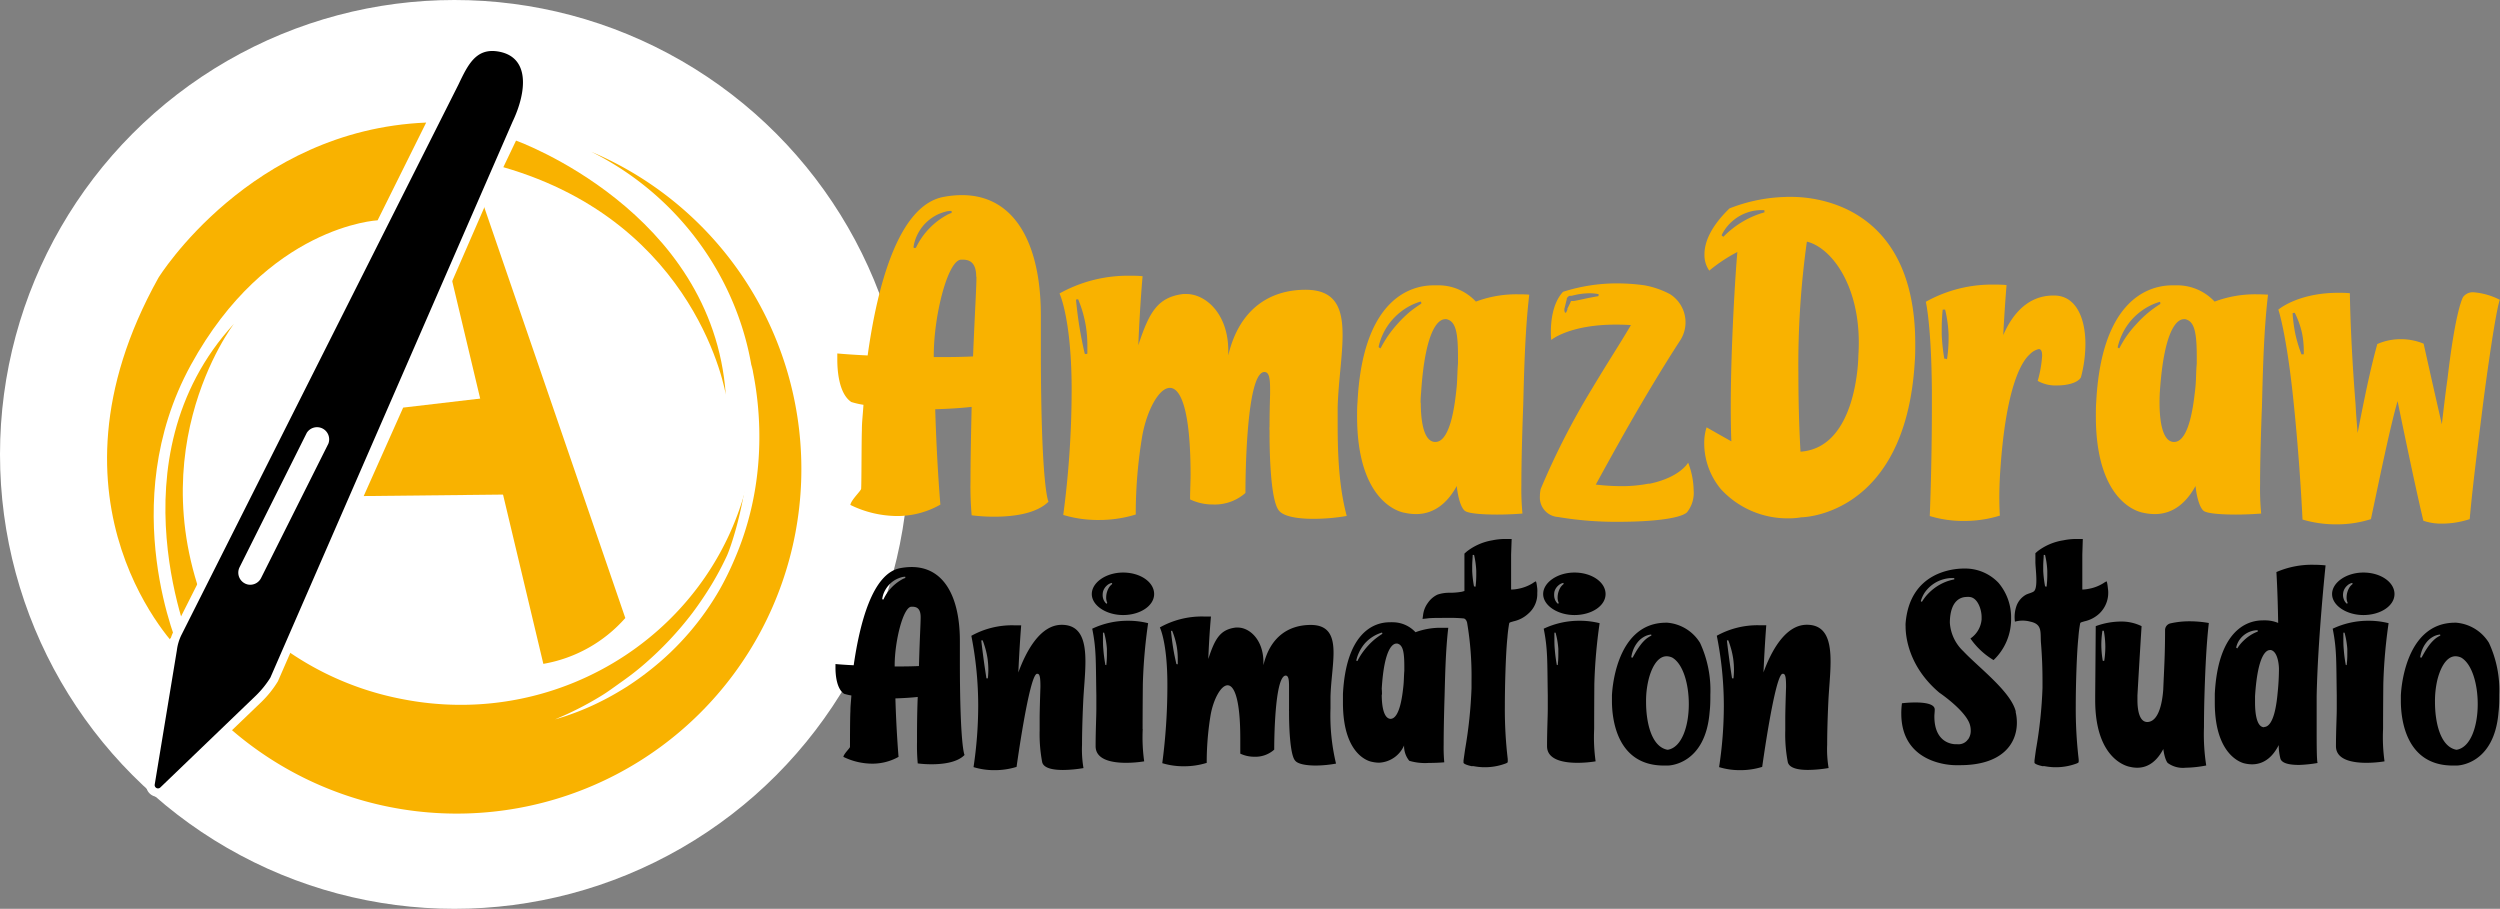 <svg xmlns="http://www.w3.org/2000/svg" viewBox="0 0 411.8 149.7"><rect x="0" y="0" width="411.8" height="149.7" fill="#808080" stroke="none"/><defs><style>.cls-1{fill:#fff;}.cls-2{fill:#f9b200;}</style></defs><g id="Layer_2" data-name="Layer 2"><g id="Layer_1-2" data-name="Layer 1"><circle class="cls-1" cx="74.85" cy="74.85" r="74.85"/><path class="cls-2" d="M82.91,27.54,85,23.16S117.38,34.73,119.55,65C119.55,65,115.05,36.81,82.91,27.54Z"/><path class="cls-2" d="M36.39,105.7l-4.64,1.44S18,75.68,38.54,53.33C38.54,53.33,21.1,76,36.39,105.7Z"/><path class="cls-2" d="M70.2,20.19l-8,16.1S44,37.15,31.42,60.15s-1.82,47-1.82,47S5.19,83.26,26.1,45.75C26.1,45.75,41.15,21.4,70.2,20.19Z"/><path class="cls-2" d="M97.4,25c19.16,9.55,30.43,30.74,26.16,52.41-5.15,26.07-30.84,43-57.38,37.73A49.39,49.39,0,0,1,42.08,103,78.22,78.22,0,0,1,36,109.75a51.39,51.39,0,0,1-4.34,3.87A56.76,56.76,0,1,0,97.4,25Z"/><path class="cls-2" d="M103,101.8a23.26,23.26,0,0,1-13.5,7.55l-16.43-69,5.52-9.64Z"/><path class="cls-1" d="M26,131.25a1.92,1.92,0,0,1-1.91-2.16V129l3.65-22.15c0-.19.06-.38.1-.57l.18-1.13.1,0a9.51,9.51,0,0,1,.46-1.15v0L74.28,13.32c1.54-3.22,3.29-6.88,7.83-6.22h0a5.87,5.87,0,0,1,4.64,3c1.88,3.53-.12,8.52-1.08,10.53L45.78,112.22a17.2,17.2,0,0,1-2.66,3.35L27.37,130.69A1.87,1.87,0,0,1,26,131.25Z"/><path d="M81.91,8.46h0c-3.54-.51-4.86,2.25-6.4,5.48L29.85,104.66a8,8,0,0,0-.72,2.48h0l-3.65,22.12a.55.55,0,0,0,.93.45l15.78-15.17a15.76,15.76,0,0,0,2.34-2.91L84.42,20.07C86.79,15.11,87.36,9.26,81.91,8.46Z"/><path class="cls-1" d="M41.24,96.32a1.88,1.88,0,0,1-.89-.21,2,2,0,0,1-.89-2.67L50.53,71.3a2,2,0,0,1,3.56,1.78L43,95.22A2,2,0,0,1,41.24,96.32Z"/><polygon class="cls-2" points="84.47 65.02 66.41 67.14 59.91 81.71 89.26 81.4 84.47 65.02"/><path class="cls-1" d="M119.73,91.56a50,50,0,0,1-2.53,4.75,57.52,57.52,0,0,1-3.24,4.78,55.5,55.5,0,0,1-7.63,8.13c-1.29,1.14-2.59,2.13-3.82,3S100.07,114,99,114.64a52.32,52.32,0,0,1-5.47,2.93c-.67.32-1.2.53-1.55.69l-.55.24.57-.17c.37-.13.93-.27,1.62-.53a43.16,43.16,0,0,0,5.77-2.47c1.19-.6,2.45-1.33,3.78-2.16a47.44,47.44,0,0,0,4.07-2.92,45.93,45.93,0,0,0,11.32-13.17,48.63,48.63,0,0,0,2.45-5c6.81-15.73,3.09-30.18,2.8-31.95a48.14,48.14,0,0,0-.64,9.58C124.05,79.57,120.46,90,119.73,91.56Z"/><path class="cls-2" d="M163.8,85.11a29.42,29.42,0,0,1-3.75-.23,54.43,54.43,0,0,1-.19-5.65c0-3.26.08-7.49.19-12.21-1.76.2-3.85.33-6,.39.26,9,.85,15.71.85,15.71A14.34,14.34,0,0,1,147.8,85a17.68,17.68,0,0,1-7.73-1.83c.14-.85,1.78-2.34,1.78-2.67.07-1.37.05-7.71.12-9.6,0-1.44.13-2.2.26-4.22a13.8,13.8,0,0,1-2-.46c-2.06-1.37-2.31-5.18-2.31-7,0-.61,0-1,0-1s1.95.19,5,.33c1.56-11.23,5-24.75,12.53-26.12a16.29,16.29,0,0,1,3-.29c8.78,0,13,8.11,13,19.83,0,1.85,0,3.65,0,5.3,0,23.31,1.26,25.37,1.26,25.37h0C170.64,84.68,166.73,85.11,163.8,85.11Zm-13-44.29s.07,0,.07,0a11.7,11.7,0,0,1,.91-1.6,12.22,12.22,0,0,1,3.36-3.31l.45-.28.42-.24a3.93,3.93,0,0,1,.74-.31s0-.07,0-.16v0c0-.1,0-.18-.07-.18h-.11a3.45,3.45,0,0,0-.81.12l-.51.15-.53.2a7.42,7.42,0,0,0-2.21,1.49,7.26,7.26,0,0,0-1.49,2.15,6.37,6.37,0,0,0-.55,1.9h0s.07.08.16.11h0Zm10,4.76c0-2.39-1.13-2.81-2.23-2.81h-.25c-2.19.06-4.51,9.16-4.51,15.78v.27c2.09,0,4.25,0,6.47-.11h0C160.58,51.34,160.84,47.41,160.84,45.58Z"/><path class="cls-2" d="M216.29,85.46c-2.63,0-4.84-.4-5.61-1.34-1.46-1.71-1.56-10.21-1.56-12.6v-.63h0a2.29,2.29,0,0,1,0-.59c0-.7,0-2.19.09-5.39,0-.31,0-.59,0-.86,0-1.93-.23-2.77-.93-2.77h-.07c-3,.28-3.06,18.26-3.06,19.81v.11a7.64,7.64,0,0,1-5.34,1.9,8.67,8.67,0,0,1-3.78-.84c0-1.46.08-2.82.08-4.08,0-10.59-1.61-14.29-3.41-14.29s-3.79,3.71-4.55,7.92a77.9,77.9,0,0,0-1.07,12.61v.33a20.39,20.39,0,0,1-6.07.9,19.69,19.69,0,0,1-5.87-.83,157.55,157.55,0,0,0,1.38-20.38v-.81c-.07-11.31-2-15.29-2-15.29a23.15,23.15,0,0,1,11.69-2.92c.66,0,1.33,0,2,.08,0,0-.42,4.41-.71,11.37,1.78-5.4,3.15-7.9,7.38-8.44a4.93,4.93,0,0,1,.55,0c3.15,0,6.89,3.24,6.89,9.33,0,.25,0,.51,0,.78,1.84-7.79,7-10.81,12.72-10.81,5,0,6.11,3.07,6.11,7.47,0,3.41-.68,7.61-.81,11.8q0,1.68,0,3.15c0,8,.73,11.87,1.49,14.84h0A32.55,32.55,0,0,1,216.29,85.46ZM179.11,58.23c0-.37,0-.82,0-1.33a20.22,20.22,0,0,0-.25-3.19,20,20,0,0,0-1.26-4.4s0,0-.08,0l-.11,0c-.1,0-.17.07-.17.1h0c.1,1,.27,2.66.57,4.48s.64,3.38.87,4.38c0,0,.07.05.16.05h0C179,58.3,179.11,58.27,179.11,58.23Z"/><path class="cls-2" d="M250.6,79.78a42.92,42.92,0,0,0,.18,4.81c-1.19.1-2.71.17-4.19.17-2.34,0-4.57-.16-5.23-.57s-1.2-2.14-1.4-4.14c-1.35,2.48-3.47,4.63-6.72,4.63a8.65,8.65,0,0,1-1.89-.22s-7.81-1-7.81-15.88c0-.74,0-1.53.07-2.35C224.41,50.3,231.43,47,236.17,47c.34,0,.67,0,1,0a8.44,8.44,0,0,1,5.94,2.68,18.87,18.87,0,0,1,7-1.2c.57,0,1.16,0,1.79.06-.73,6.14-.87,13.62-1,18.36h0S250.6,74.38,250.6,79.78ZM227.43,57.34a19.2,19.2,0,0,1,1.1-1.87,19.64,19.64,0,0,1,1.73-2.19,19.37,19.37,0,0,1,2.07-2,20.81,20.81,0,0,1,1.78-1.26s0-.11,0-.2-.1-.15-.14-.14a9.7,9.7,0,0,0-2.1.91,10.24,10.24,0,0,0-2.38,1.92,9.79,9.79,0,0,0-1.68,2.5,9.56,9.56,0,0,0-.73,2.15s.06.1.16.13h0C227.32,57.38,227.41,57.38,227.43,57.34Zm6.6,9c0,2.36.3,6.37,2.33,6.46h.07c2.61,0,3.27-6.89,3.46-8.54s.14-2.94.27-4.34c0-.38,0-.75,0-1.1,0-4-.34-5.88-1.88-6.24a.63.63,0,0,0-.26,0c-.81,0-3.22,1-3.94,12.13h0S234,65.4,234,66.38Z"/><path class="cls-2" d="M256.65,85.16a3.21,3.21,0,0,1-3-3.4,6,6,0,0,1,.13-1.2A123.86,123.86,0,0,1,262.25,64c2.88-4.81,4.05-6.5,6.4-10.45-.88-.06-1.7-.08-2.48-.08-7.68,0-10.65,2.53-10.65,2.53a12.83,12.83,0,0,1-.06-1.33c0-1.73.27-4.73,2-6.6a29,29,0,0,1,8.93-1.39,33.6,33.6,0,0,1,4.52.32,14.63,14.63,0,0,1,4.17,1.45,5.49,5.49,0,0,1,1.63,7.7c-2.88,4.43-6,9.68-8.42,13.91,0,0-2.11,3.69-5.43,9.76a36.69,36.69,0,0,0,4.2.26,22.86,22.86,0,0,0,4.47-.41h.24c5-1.06,6.3-3.46,6.3-3.46a13.23,13.23,0,0,1,.91,4.6,5.08,5.08,0,0,1-1.11,3.59c-1.21,1.08-6.14,1.55-11.19,1.55A56.87,56.87,0,0,1,256.65,85.16Zm1.53-34.33c.12-.23.25-.49.38-.76s.13-.28.2-.43l0-.06h.1l.13,0,.26,0,.52-.1c.72-.14,1.38-.3,2-.42s1.1-.21,1.5-.27c0,0,.05-.08.05-.17s0-.16,0-.17a7.63,7.63,0,0,0-1.58-.14,11.3,11.3,0,0,0-2.08.23l-.53.12-.25.06-.13,0-.06,0h-.06l-.06,0a.74.74,0,0,0-.38.27.82.82,0,0,0-.12.2l0,.1v.07a3.74,3.74,0,0,0-.12.45c-.08.29-.14.57-.2.82a1.13,1.13,0,0,0,0,.79.29.29,0,0,0,.12.1c.11.07.27-.45.31-.53S258.15,50.88,258.18,50.83Z"/><path class="cls-2" d="M294.23,32.43s.32,0,.88,0c4,0,20.37,1.4,20.37,24.19,0,1,0,2-.09,3.13-1.57,25.39-18.68,25.46-18.68,25.46a11.87,11.87,0,0,1-2.16.17,14.88,14.88,0,0,1-11.06-4.78A11.83,11.83,0,0,1,280.72,73a8.79,8.79,0,0,1,.1-1.38,7.83,7.83,0,0,1,.29-1.23l2,1.14,2.08,1.17c-.07-1.73-.1-3.62-.1-5.6,0-10.32.82-22.81,1.09-25.59a25.76,25.76,0,0,0-4.63,3.07,4.46,4.46,0,0,1-.79-2.7c0-1.77.82-4.35,4.12-7.55a27,27,0,0,1,9.33-1.89ZM283.88,39a14.19,14.19,0,0,1,1.27-1.16A15,15,0,0,1,287,36.54a16.1,16.1,0,0,1,2-1,13.37,13.37,0,0,1,1.64-.56s0-.09,0-.19,0-.17-.07-.17a7.31,7.31,0,0,0-1.83.13,7.51,7.51,0,0,0-2.3.89,7.63,7.63,0,0,0-1.85,1.56,7.28,7.28,0,0,0-1,1.53s0,.1.13.15h0C283.78,38.94,283.86,39,283.88,39Zm22.3,17.44c0-9.67-4.59-15.67-8.55-16.64a146,146,0,0,0-1.4,21.83c0,5.28.18,9.9.35,12.77,9.47-.65,9.53-15.86,9.53-15.86C306.16,57.77,306.18,57.07,306.18,56.39Z"/><path class="cls-2" d="M338.87,63.49a6,6,0,0,1-3.22-.75,19.27,19.27,0,0,0,.73-4.14c0-.8-.21-1.1-.55-1.1a2.94,2.94,0,0,0-1.45.83c-1.06.93-4,4.54-4.94,19.93-.08,1.39-.11,2.64-.11,3.67,0,1.87.09,3,.09,3a19.69,19.69,0,0,1-5.87.88,18.89,18.89,0,0,1-5.68-.81s.35-8.14.35-18c0-.83,0-1.66,0-2.5-.07-10.94-1-14.79-1-14.79a22.34,22.34,0,0,1,11.3-2.83c.64,0,1.3,0,2,.08,0,0-.27,3.09-.55,8.25,1.5-3.47,4.07-6.53,8.25-6.53h.14c3.54,0,5.15,3.61,5.15,8a21.6,21.6,0,0,1-.74,5.48h0C342.26,63.05,340.55,63.49,338.87,63.49Zm-18.16-4.32a22.54,22.54,0,0,0,.26-3.35c0-.24,0-.48,0-.73A21.14,21.14,0,0,0,320.4,51s-.09,0-.19,0S320,51,320,51c-.07.74-.16,1.83-.16,3.09,0,.33,0,.67,0,1a30.81,30.81,0,0,0,.43,4s.09,0,.2,0S320.71,59.2,320.71,59.17Z"/><path class="cls-2" d="M372.28,79.78a42.92,42.92,0,0,0,.18,4.81c-1.19.1-2.71.17-4.19.17-2.33,0-4.57-.16-5.22-.57s-1.2-2.14-1.4-4.14c-1.36,2.48-3.47,4.63-6.72,4.63a8.65,8.65,0,0,1-1.89-.22s-7.81-1-7.81-15.88c0-.74,0-1.53.06-2.35C346.1,50.3,353.12,47,357.85,47c.35,0,.68,0,1,0a8.42,8.42,0,0,1,5.94,2.68,19,19,0,0,1,7-1.2q.85,0,1.8.06c-.74,6.14-.87,13.62-1,18.36h0S372.28,74.38,372.28,79.78ZM349.12,57.34a17.36,17.36,0,0,1,1.1-1.87A18.54,18.54,0,0,1,352,53.28a18,18,0,0,1,3.85-3.21s0-.11,0-.2-.1-.15-.13-.14a9.7,9.7,0,0,0-2.1.91,10.28,10.28,0,0,0-2.39,1.92,10,10,0,0,0-1.67,2.5,10.2,10.2,0,0,0-.74,2.15s.06.1.16.13h0C349,57.38,349.1,57.38,349.12,57.34Zm6.6,9c0,2.36.3,6.37,2.32,6.46h.08c2.61,0,3.26-6.89,3.46-8.54s.13-2.94.27-4.34c0-.38,0-.75,0-1.1,0-4-.35-5.88-1.88-6.24a.65.65,0,0,0-.27,0c-.81,0-3.22,1-3.94,12.13h0S355.72,65.4,355.72,66.38Z"/><path class="cls-2" d="M406.81,85.51a14.68,14.68,0,0,1-4.48.74,9.19,9.19,0,0,1-3.15-.47c-1.35-5.53-4.25-19.71-4.25-19.71-1.29,4.46-3.11,13.43-4.39,19.44a18.37,18.37,0,0,1-5.65.86,19.31,19.31,0,0,1-5.62-.79s-.41-9.38-1.55-20.12S375.29,51,375.29,51s3.2-2.77,9.86-2.77c.61,0,1.25,0,1.92.07,0,0,.07,7.5.94,18.29.07,1.56.21,3.18.34,4.73,1-5.13,2-10.19,3.24-14.65a9.52,9.52,0,0,1,3.91-.8,9.75,9.75,0,0,1,3.72.74s1.41,6.34,3,13.29c.26-2.22.53-4.65.94-7.56,1.35-11.61,2.57-13.43,2.57-13.43a2,2,0,0,1,1.79-.76,11.5,11.5,0,0,1,4.24,1.23c-.94,3-2.77,17.28-2.77,17.28C408.43,71.27,407.35,79.37,406.81,85.51ZM379.48,58.32c0-.15,0-.32,0-.5a15.08,15.08,0,0,0-.3-3A14.84,14.84,0,0,0,378,51.54s-.1,0-.2,0-.17.06-.16.09a24.73,24.73,0,0,0,.46,3.44,23.69,23.69,0,0,0,1,3.3s.09,0,.2,0h0C379.4,58.38,379.48,58.35,379.48,58.32Z"/><path d="M153.46,125.89a18,18,0,0,1-2.29-.14,32.1,32.1,0,0,1-.12-3.47c0-2,0-4.59.12-7.48-1.08.12-2.36.2-3.68.24.16,5.52.52,9.63.52,9.63a8.81,8.81,0,0,1-4.35,1.12,10.87,10.87,0,0,1-4.74-1.12c.08-.52,1.09-1.44,1.09-1.64,0-.84,0-4.73.07-5.89,0-.88.08-1.34.16-2.58a8.85,8.85,0,0,1-1.2-.28c-1.26-.84-1.42-3.18-1.42-4.29,0-.37,0-.61,0-.61s1.2.12,3,.2c1-6.88,3.08-15.17,7.69-16a10.15,10.15,0,0,1,1.85-.18c5.38,0,7.95,5,7.95,12.16,0,1.13,0,2.24,0,3.25,0,14.29.77,15.55.77,15.55h0C157.66,125.62,155.26,125.89,153.46,125.89Zm-7.94-27.15s0,0,0,0a7.08,7.08,0,0,1,.56-1,7.39,7.39,0,0,1,.92-1.11,7.54,7.54,0,0,1,1.14-.92l.27-.17.26-.15a2.47,2.47,0,0,1,.45-.18s0,0,0-.1v0c0-.06,0-.11,0-.11h-.07a2.22,2.22,0,0,0-.49.07l-.31.09-.33.13a4.29,4.29,0,0,0-1.35.91,4.58,4.58,0,0,0-.92,1.32,4,4,0,0,0-.33,1.16h0s0,0,.1.07h.07Zm6.13,2.92c0-1.47-.69-1.72-1.37-1.72h-.15c-1.34,0-2.76,5.62-2.76,9.67v.17c1.28,0,2.6,0,4-.07h0C151.49,105.19,151.65,102.78,151.65,101.66Z"/><path d="M171.67,125.55a24.81,24.81,0,0,1-.42-5.26c0-1.22,0-2.13,0-2.13s0-1.18.13-5c0-1.45-.08-2.17-.49-2.17h-.1c-1.27.3-3.34,15.33-3.34,15.33a12,12,0,0,1-3.61.54,11.48,11.48,0,0,1-3.48-.5,68.46,68.46,0,0,0,.77-10A59.59,59.59,0,0,0,160,104.73,13.77,13.77,0,0,1,167,103c.39,0,.79,0,1.21,0,0,0-.26,3.09-.47,7.77,1.23-3.37,3.55-7.85,7.14-7.85,3.22,0,3.91,2.7,3.91,6.07,0,2.15-.28,4.57-.37,6.72,0,0-.19,3.82-.19,7a18.44,18.44,0,0,0,.24,3.81,21.23,21.23,0,0,1-3.36.31C173.51,126.83,171.93,126.57,171.67,125.55Zm-8.95-13.83a13.11,13.11,0,0,0,.08-1.4,14.19,14.19,0,0,0-.12-1.76,13.18,13.18,0,0,0-.38-1.78c-.15-.52-.31-1-.44-1.3,0,0-.06,0-.12,0s-.1,0-.1.06c.08.72.22,1.85.39,3.12s.35,2.36.45,3.07c0,0,.06,0,.12,0h0C162.67,111.76,162.72,111.74,162.72,111.72Z"/><path d="M185,101.31c-2.8,0-5.16-1.58-5.16-3.46s2.31-3.54,5.16-3.54,5.11,1.58,5.11,3.54S187.77,101.31,185,101.31Zm3.23,18.77a28.56,28.56,0,0,0,.24,5.33,19.08,19.08,0,0,1-3,.24c-2.25,0-5-.47-5-2.73,0-2.6.12-4.78.12-6.19s0-2.17,0-2.17c-.1-5.83,0-7.65-.68-11a13.66,13.66,0,0,1,5.94-1.31,13.44,13.44,0,0,1,3.27.4,85.79,85.79,0,0,0-.87,10S188.21,116.56,188.21,120.08Zm-6-10.52a15.49,15.49,0,0,0,.1-1.75q0-.45,0-.93a13.6,13.6,0,0,0-.46-2.67s0,0-.08,0h0c-.06,0-.11,0-.11,0,0,.29,0,.65,0,1.07s0,1,.06,1.63a25.24,25.24,0,0,0,.34,2.63s.05,0,.11,0h0A.15.15,0,0,0,182.21,109.56Zm.16-10.25h0a2.3,2.3,0,0,1-.18-.72V98.4a3.23,3.23,0,0,1,.47-1.64,2.3,2.3,0,0,1,.51-.55s0,0,0,0a.26.26,0,0,0,0-.1s-.05-.09-.07-.09h0a1.76,1.76,0,0,0-.8.43,2.12,2.12,0,0,0-.63,1,2.55,2.55,0,0,0-.06.54,2,2,0,0,0,.1.66,1.83,1.83,0,0,0,.49.77h0a.23.23,0,0,0,.1,0A.25.25,0,0,0,182.37,99.31Z"/><path d="M216.77,126.1c-1.61,0-3-.24-3.44-.82-.9-1-1-6.26-1-7.72v-.39h0a2.84,2.84,0,0,1,0-.37c0-.42,0-1.34,0-3.3,0-.19,0-.36,0-.52,0-1.19-.14-1.7-.57-1.7h0c-1.83.17-1.87,11.19-1.87,12.14v.06a4.64,4.64,0,0,1-3.27,1.17,5.4,5.4,0,0,1-2.32-.51c0-.9,0-1.73,0-2.5,0-6.5-1-8.76-2.09-8.76s-2.32,2.27-2.79,4.85a47.93,47.93,0,0,0-.65,7.73v.2a12.45,12.45,0,0,1-3.72.56,12,12,0,0,1-3.6-.51,97.26,97.26,0,0,0,.84-12.49v-.5c0-6.93-1.24-9.37-1.24-9.37a14.15,14.15,0,0,1,7.17-1.8c.4,0,.82,0,1.25,0,0,0-.27,2.71-.44,7,1.09-3.32,1.93-4.85,4.52-5.18l.34,0c1.93,0,4.22,2,4.22,5.72,0,.16,0,.32,0,.48,1.13-4.78,4.27-6.63,7.8-6.63,3,0,3.75,1.89,3.75,4.58,0,2.09-.43,4.67-.5,7.24,0,.68,0,1.32,0,1.93a33.94,33.94,0,0,0,.91,9.09h0A19.42,19.42,0,0,1,216.77,126.1ZM194,109.41c0-.23,0-.5,0-.81a12,12,0,0,0-.15-2,12.69,12.69,0,0,0-.77-2.69s0,0-.06,0H193c-.06,0-.11,0-.11.06h0c.06.63.17,1.63.35,2.75s.4,2.06.54,2.68c0,0,0,0,.09,0h0A.19.19,0,0,0,194,109.41Z"/><path d="M237.8,122.62a26.82,26.82,0,0,0,.1,2.95c-.72.06-1.66.1-2.56.1a9.1,9.1,0,0,1-3.2-.35,3.81,3.81,0,0,1-.86-2.53,4.73,4.73,0,0,1-4.12,2.84,5.47,5.47,0,0,1-1.16-.14s-4.79-.63-4.79-9.73c0-.46,0-.94,0-1.44.5-9.77,4.8-11.82,7.7-11.82a6.08,6.08,0,0,1,.61,0,5.12,5.12,0,0,1,3.64,1.64,11.72,11.72,0,0,1,4.3-.73l1.1,0c-.45,3.77-.53,8.35-.61,11.26h0S237.8,119.31,237.8,122.62Zm-14.2-13.75a10.29,10.29,0,0,1,.67-1.15,11.91,11.91,0,0,1,1.06-1.34,10.72,10.72,0,0,1,1.27-1.2c.41-.32.79-.58,1.09-.77,0,0,0-.07,0-.12s-.06-.1-.08-.09a6.53,6.53,0,0,0-1.29.56,6.35,6.35,0,0,0-1.46,1.17,6.57,6.57,0,0,0-1,1.54,6.06,6.06,0,0,0-.45,1.32s0,.06.1.08h0C223.53,108.89,223.59,108.89,223.6,108.87Zm4,5.54c0,1.44.19,3.9,1.43,4h0c1.6,0,2-4.23,2.12-5.24s.09-1.8.17-2.66v-.67c0-2.42-.21-3.6-1.15-3.83a.39.39,0,0,0-.16,0c-.5,0-2,.59-2.41,7.44h0S227.64,113.8,227.64,114.41Z"/><path d="M247.82,88.78H249l-.09,2.56,0,5.77A5.89,5.89,0,0,0,250,97a7,7,0,0,0,2.41-.9l.25-.17a1.72,1.72,0,0,1,.22-.12l.08-.05c.09,0,.17.4.26,1.2a4.51,4.51,0,0,1,0,.72,4.25,4.25,0,0,1-1.45,3.37,5.2,5.2,0,0,1-2.44,1.29c-.41.13-.67.16-.73.32a23.28,23.28,0,0,0-.3,2.37c-.28,2.64-.42,8-.42,11.2a69.48,69.48,0,0,0,.47,8.75,4.27,4.27,0,0,1,0,.55c0,.06-.11.13-.28.21a9.76,9.76,0,0,1-5.29.47,1.09,1.09,0,0,0-.34,0c-.8-.17-1.25-.36-1.37-.55l0-.39s.09-.64.26-1.83a74.5,74.5,0,0,0,1.06-10.11c0-.12,0-.32,0-.62s0-.52,0-.66a52.94,52.94,0,0,0-.73-9.5c-.11-.4-.3-.62-.55-.68a25.71,25.71,0,0,0-2.91-.09c-1.5,0-2.54,0-3.11.09l-.77.08.09-.64a4.16,4.16,0,0,1,.79-2,3.94,3.94,0,0,1,1.6-1.37,6,6,0,0,1,2-.3,11.39,11.39,0,0,0,2-.17l.42-.12c0-.35,0-4.06,0-4.71s0-1.14,0-1.45l.38-.34A9.37,9.37,0,0,1,245.82,89h0A10.66,10.66,0,0,1,247.82,88.78Zm-4.77,7.87a15.82,15.82,0,0,0,.12-2c0-.21,0-.42,0-.63a14.45,14.45,0,0,0-.36-2.61s-.06,0-.12,0-.11,0-.11,0c0,.45-.08,1.11-.08,1.86,0,.25,0,.5,0,.76a17.88,17.88,0,0,0,.3,2.57s.06,0,.12,0S243.05,96.67,243.05,96.65Z"/><path d="M259.35,101.31c-2.79,0-5.16-1.58-5.16-3.46s2.32-3.54,5.16-3.54,5.12,1.58,5.12,3.54S262.15,101.31,259.35,101.31Zm3.24,18.77a28.56,28.56,0,0,0,.24,5.33,19.08,19.08,0,0,1-3,.24c-2.25,0-5-.47-5-2.73,0-2.6.12-4.78.12-6.19s0-2.17,0-2.17c-.09-5.83,0-7.65-.67-11a13.66,13.66,0,0,1,5.94-1.31,13.44,13.44,0,0,1,3.27.4,85.79,85.79,0,0,0-.87,10S262.59,116.56,262.59,120.08Zm-6-10.52a15.49,15.49,0,0,0,.1-1.75q0-.45,0-.93a13.6,13.6,0,0,0-.46-2.67s0,0-.08,0h0c-.06,0-.11,0-.11,0,0,.29,0,.65,0,1.07s0,1,.06,1.63a25.24,25.24,0,0,0,.34,2.63s0,0,.11,0h0A.15.15,0,0,0,256.59,109.56Zm.16-10.25h0a2.3,2.3,0,0,1-.18-.72V98.4a3.23,3.23,0,0,1,.47-1.64,2.3,2.3,0,0,1,.51-.55s0,0,0,0a.26.26,0,0,0,0-.1s0-.09-.07-.09h0a1.76,1.76,0,0,0-.8.43,2.05,2.05,0,0,0-.63,1A2.55,2.55,0,0,0,256,98a2,2,0,0,0,.1.66,1.74,1.74,0,0,0,.49.77h0l.1,0A.25.25,0,0,0,256.75,99.31Z"/><path d="M274.74,126.1l-.66,0c-7.88,0-8.56-7.89-8.56-10.62,0-.57,0-.91,0-.91s.33-12,8.93-12h.18a7,7,0,0,1,5.4,3.32,18.55,18.55,0,0,1,1.7,8.53c0,.88,0,1.83-.12,2.86h0C280.91,126.09,274.74,126.1,274.74,126.1Zm-5.82-17.77c.14-.25.32-.58.53-.94a11.79,11.79,0,0,1,.76-1.13,6.14,6.14,0,0,1,.92-1,4.48,4.48,0,0,1,.88-.56s0,0,0,0a.25.25,0,0,0,0-.08s0-.1-.06-.1a3,3,0,0,0-1.1.35,3.63,3.63,0,0,0-1.16,1,4.67,4.67,0,0,0-.71,1.3,6.41,6.41,0,0,0-.28,1.08s0,0,.1.07l.09,0S268.92,108.34,268.92,108.33Zm9.26,7.63c0-3.27-.93-6.59-2.72-7.64a2.28,2.28,0,0,0-.93-.22c-1.65,0-2.6,2.25-3,3.94a14.89,14.89,0,0,0-.39,3.59c0,3.38.88,7.37,3.52,7.87h.07C277.05,123.1,278.18,119.56,278.18,116Z"/><path d="M294.49,125.55a24.17,24.17,0,0,1-.42-5.26c0-1.22,0-2.13,0-2.13s0-1.18.13-5c0-1.45-.08-2.17-.49-2.17h-.11c-1.26.3-3.33,15.33-3.33,15.33a12,12,0,0,1-3.61.54,11.59,11.59,0,0,1-3.49-.5,67.18,67.18,0,0,0,.78-10,58.82,58.82,0,0,0-1.16-11.64,13.81,13.81,0,0,1,6.94-1.73c.39,0,.8,0,1.21,0,0,0-.25,3.09-.46,7.77,1.22-3.37,3.55-7.85,7.14-7.85,3.22,0,3.91,2.7,3.91,6.07,0,2.15-.28,4.57-.37,6.72,0,0-.19,3.82-.19,7a18.44,18.44,0,0,0,.24,3.81,21.23,21.23,0,0,1-3.36.31C296.32,126.83,294.75,126.57,294.49,125.55Zm-8.95-13.83a13.11,13.11,0,0,0,.08-1.4,14.19,14.19,0,0,0-.12-1.76,13.18,13.18,0,0,0-.38-1.78c-.15-.52-.31-1-.44-1.3,0,0-.06,0-.12,0s-.1,0-.1.06c.08.72.22,1.85.39,3.12s.34,2.36.45,3.07c0,0,.06,0,.12,0h0C285.49,111.76,285.54,111.74,285.54,111.72Z"/><path d="M332,117.21a7.57,7.57,0,0,1,.22,1.83c0,3.57-2.54,7-9.35,7h-.81c-.52,0-8.88-.13-8.88-8.51a12.7,12.7,0,0,1,.11-1.69,19.7,19.7,0,0,1,2.19-.13c1.5,0,3.21.21,3.21,1.17,0,.39-.06.78-.06,1.13,0,4.38,3,4.58,3.53,4.58h.28A1.91,1.91,0,0,0,324,122a1.31,1.31,0,0,1,.2-.23,2.44,2.44,0,0,0,.42-1.45,3.33,3.33,0,0,0-.27-1.31c-1-2.28-4.91-4.92-4.91-4.92-5.09-4.31-5.55-9.28-5.55-10.9a3.85,3.85,0,0,1,0-.54c.7-8.47,7.91-9,9.6-9h.36A7.56,7.56,0,0,1,329.19,96a8.81,8.81,0,0,1,2.08,5.85,9.3,9.3,0,0,1-2.89,6.88,12.33,12.33,0,0,1-3.81-3.56,4.23,4.23,0,0,0,1.84-3.14c0-.12,0-.24,0-.38,0-1.27-.65-3.22-2-3.32a2.16,2.16,0,0,0-.45,0c-.87,0-2.72.44-2.78,4.16v.09a7.05,7.05,0,0,0,2.2,4.67c2.6,2.76,7.91,6.71,8.67,10ZM316.57,99.15s0,0,0,0a7.61,7.61,0,0,1,.86-1.17,8.63,8.63,0,0,1,1.4-1.24,8.33,8.33,0,0,1,1.67-.9,7.81,7.81,0,0,1,1.41-.4s0,0,0-.11h0c0-.06,0-.11-.05-.11h-.29a5,5,0,0,0-1.26.15,5.55,5.55,0,0,0-3.32,2.31A5.41,5.41,0,0,0,316.4,99h0s0,.06.09.08h0Z"/><path d="M341.88,88.78h1.2L343,91.34l0,5.77A5.77,5.77,0,0,0,344,97a6.88,6.88,0,0,0,2.41-.9l.26-.17.21-.12.09-.05c.08,0,.17.4.25,1.2a4.72,4.72,0,0,1-1.4,4.09,5.19,5.19,0,0,1-2.45,1.29c-.41.13-.66.16-.72.32a20.37,20.37,0,0,0-.3,2.37c-.28,2.64-.43,8-.43,11.2a71.42,71.42,0,0,0,.47,8.75,2.19,2.19,0,0,1,0,.55q0,.09-.27.21a9.76,9.76,0,0,1-5.29.47,1.12,1.12,0,0,0-.35,0c-.79-.17-1.25-.36-1.36-.55l0-.39s.08-.64.25-1.83a73,73,0,0,0,1.07-10.11c0-.12,0-.32,0-.62s0-.52,0-.66q0-3.08-.25-6.13c-.14-1.71.3-3.09-1.75-3.52a4.77,4.77,0,0,0-2.54,0,5.52,5.52,0,0,1,.3-2.71A3.48,3.48,0,0,1,333.65,98c.35-.22,1.14-.37,1.4-.62.7-.68.22-3.72.22-4.81,0-.66,0-1.14,0-1.45l.39-.34A9.32,9.32,0,0,1,339.88,89,10.51,10.51,0,0,1,341.88,88.78Zm-4.77,7.87a15.82,15.82,0,0,0,.12-2c0-.21,0-.42,0-.63a13.47,13.47,0,0,0-.37-2.61s-.05,0-.11,0-.11,0-.11,0c0,.45-.08,1.11-.08,1.86,0,.25,0,.5,0,.76a19.17,19.17,0,0,0,.31,2.57s.06,0,.12,0S337.11,96.67,337.11,96.65Z"/><path d="M360,126.46a4.22,4.22,0,0,1-2.93-.78s-.47-.43-.73-2.3c-.87,1.66-2.23,3.08-4.29,3.08a4.91,4.91,0,0,1-1.17-.14s-5.76-.78-5.76-11v-.67s.09-11.13.09-11.51a12.24,12.24,0,0,1,4.11-.76,7.5,7.5,0,0,1,3.44.76s-.34,5.37-.68,11.39c0,0,0,.33,0,.81,0,1.28.2,3.59,1.63,3.59h.06c1.92-.13,2.43-3.51,2.56-5.34.13-3.2.3-5.63.3-9.77a1.14,1.14,0,0,1,.94-1.15,14.05,14.05,0,0,1,3.14-.33,18.48,18.48,0,0,1,3.13.28c-.47,4-.64,9.22-.73,12.25,0,0-.07,2.31-.07,4.87a33.43,33.43,0,0,0,.37,6.35h0A19.26,19.26,0,0,1,360,126.46Zm-13.39-17.61a15.59,15.59,0,0,0,.18-2.29,15.28,15.28,0,0,0-.25-2.66s-.05,0-.11,0-.11,0-.12,0a15.85,15.85,0,0,0-.18,2.33,16.18,16.18,0,0,0,.24,2.62s.06,0,.12,0h0C346.51,108.88,346.57,108.87,346.57,108.85Z"/><path d="M378.72,126c-1.39,0-2.78-.19-3.08-1a9,9,0,0,1-.29-2.27c-.83,1.65-2.2,3.17-4.4,3.17a5.42,5.42,0,0,1-1.22-.15s-4.91-.87-4.91-10c0-.46,0-.94,0-1.45.51-10,4.92-12.11,7.89-12.11a6,6,0,0,1,.62,0,5.57,5.57,0,0,1,1.93.42c-.08-5.2-.29-8.38-.29-8.38a14.67,14.67,0,0,1,6.18-1.2,18.73,18.73,0,0,1,1.92.1s-1.3,12.33-1.47,21.6c0,0,0,2.49,0,5.1s0,5.35.15,5.85h0A22.15,22.15,0,0,1,378.72,126Zm-10.16-19.25a6.81,6.81,0,0,1,.57-.77,8,8,0,0,1,.88-.85,7.12,7.12,0,0,1,1-.69,5.35,5.35,0,0,1,.88-.4.19.19,0,0,0,0-.12c0-.06,0-.11-.05-.11a3.38,3.38,0,0,0-1,.16,3.7,3.7,0,0,0-2.13,1.71,3.8,3.8,0,0,0-.37,1s0,0,.1.07h0C368.5,106.79,368.55,106.8,368.56,106.79Zm4.36,13c1.72,0,2.13-4.3,2.26-5.71a39,39,0,0,0,.21-3.9c0-.25-.09-2.73-1.3-3.06a.49.49,0,0,0-.2,0c-.54,0-2,.65-2.44,7.59,0,0,0,.44,0,1.06,0,1.48.19,4,1.46,4.06h.05Z"/><path d="M389.3,101.31c-2.79,0-5.16-1.58-5.16-3.46s2.32-3.54,5.16-3.54,5.12,1.58,5.12,3.54S392.1,101.31,389.3,101.31Zm3.24,18.77a28.56,28.56,0,0,0,.24,5.33,19.25,19.25,0,0,1-3,.24c-2.25,0-5-.47-5-2.73,0-2.6.13-4.78.13-6.19s0-2.17,0-2.17c-.09-5.83,0-7.65-.67-11a13.66,13.66,0,0,1,5.94-1.31,13.44,13.44,0,0,1,3.27.4,85.79,85.79,0,0,0-.87,10S392.54,116.56,392.54,120.08Zm-6-10.52a13.18,13.18,0,0,0,.11-1.75q0-.45,0-.93a14.39,14.39,0,0,0-.46-2.67s0,0-.08,0h0c-.07,0-.11,0-.11,0,0,.29,0,.65,0,1.07s0,1,.06,1.63a22.77,22.77,0,0,0,.34,2.63s.05,0,.11,0h0C386.48,109.6,386.53,109.58,386.53,109.56Zm.17-10.25h0a2.3,2.3,0,0,1-.18-.72V98.4a3.23,3.23,0,0,1,.47-1.64,2.3,2.3,0,0,1,.51-.55s0,0,0,0a.26.26,0,0,0,0-.1s-.05-.09-.07-.09h0a1.76,1.76,0,0,0-.8.43,2.05,2.05,0,0,0-.63,1,2.58,2.58,0,0,0-.07.54,1.94,1.94,0,0,0,.11.66,1.74,1.74,0,0,0,.49.77h0l.1,0Z"/><path d="M404.69,126.1l-.66,0c-7.88,0-8.56-7.89-8.56-10.62,0-.57,0-.91,0-.91s.33-12,8.93-12h.17a7,7,0,0,1,5.41,3.32,18.55,18.55,0,0,1,1.7,8.53c0,.88,0,1.83-.12,2.86h0C410.86,126.09,404.69,126.1,404.69,126.1Zm-5.82-17.77c.14-.25.32-.58.53-.94s.46-.74.75-1.13a6.67,6.67,0,0,1,.93-1,4,4,0,0,1,.88-.56s0,0,0,0a.25.25,0,0,0,0-.08s0-.1-.06-.1a3,3,0,0,0-1.1.35,3.63,3.63,0,0,0-1.16,1,4.67,4.67,0,0,0-.71,1.3,6.41,6.41,0,0,0-.28,1.08s0,0,.1.07l.09,0S398.87,108.34,398.87,108.33Zm9.26,7.63c0-3.27-.93-6.59-2.72-7.64a2.32,2.32,0,0,0-.94-.22c-1.64,0-2.59,2.25-3,3.94a15.47,15.47,0,0,0-.38,3.59c0,3.38.88,7.37,3.52,7.87h.06C407,123.1,408.13,119.56,408.13,116Z"/></g></g></svg>